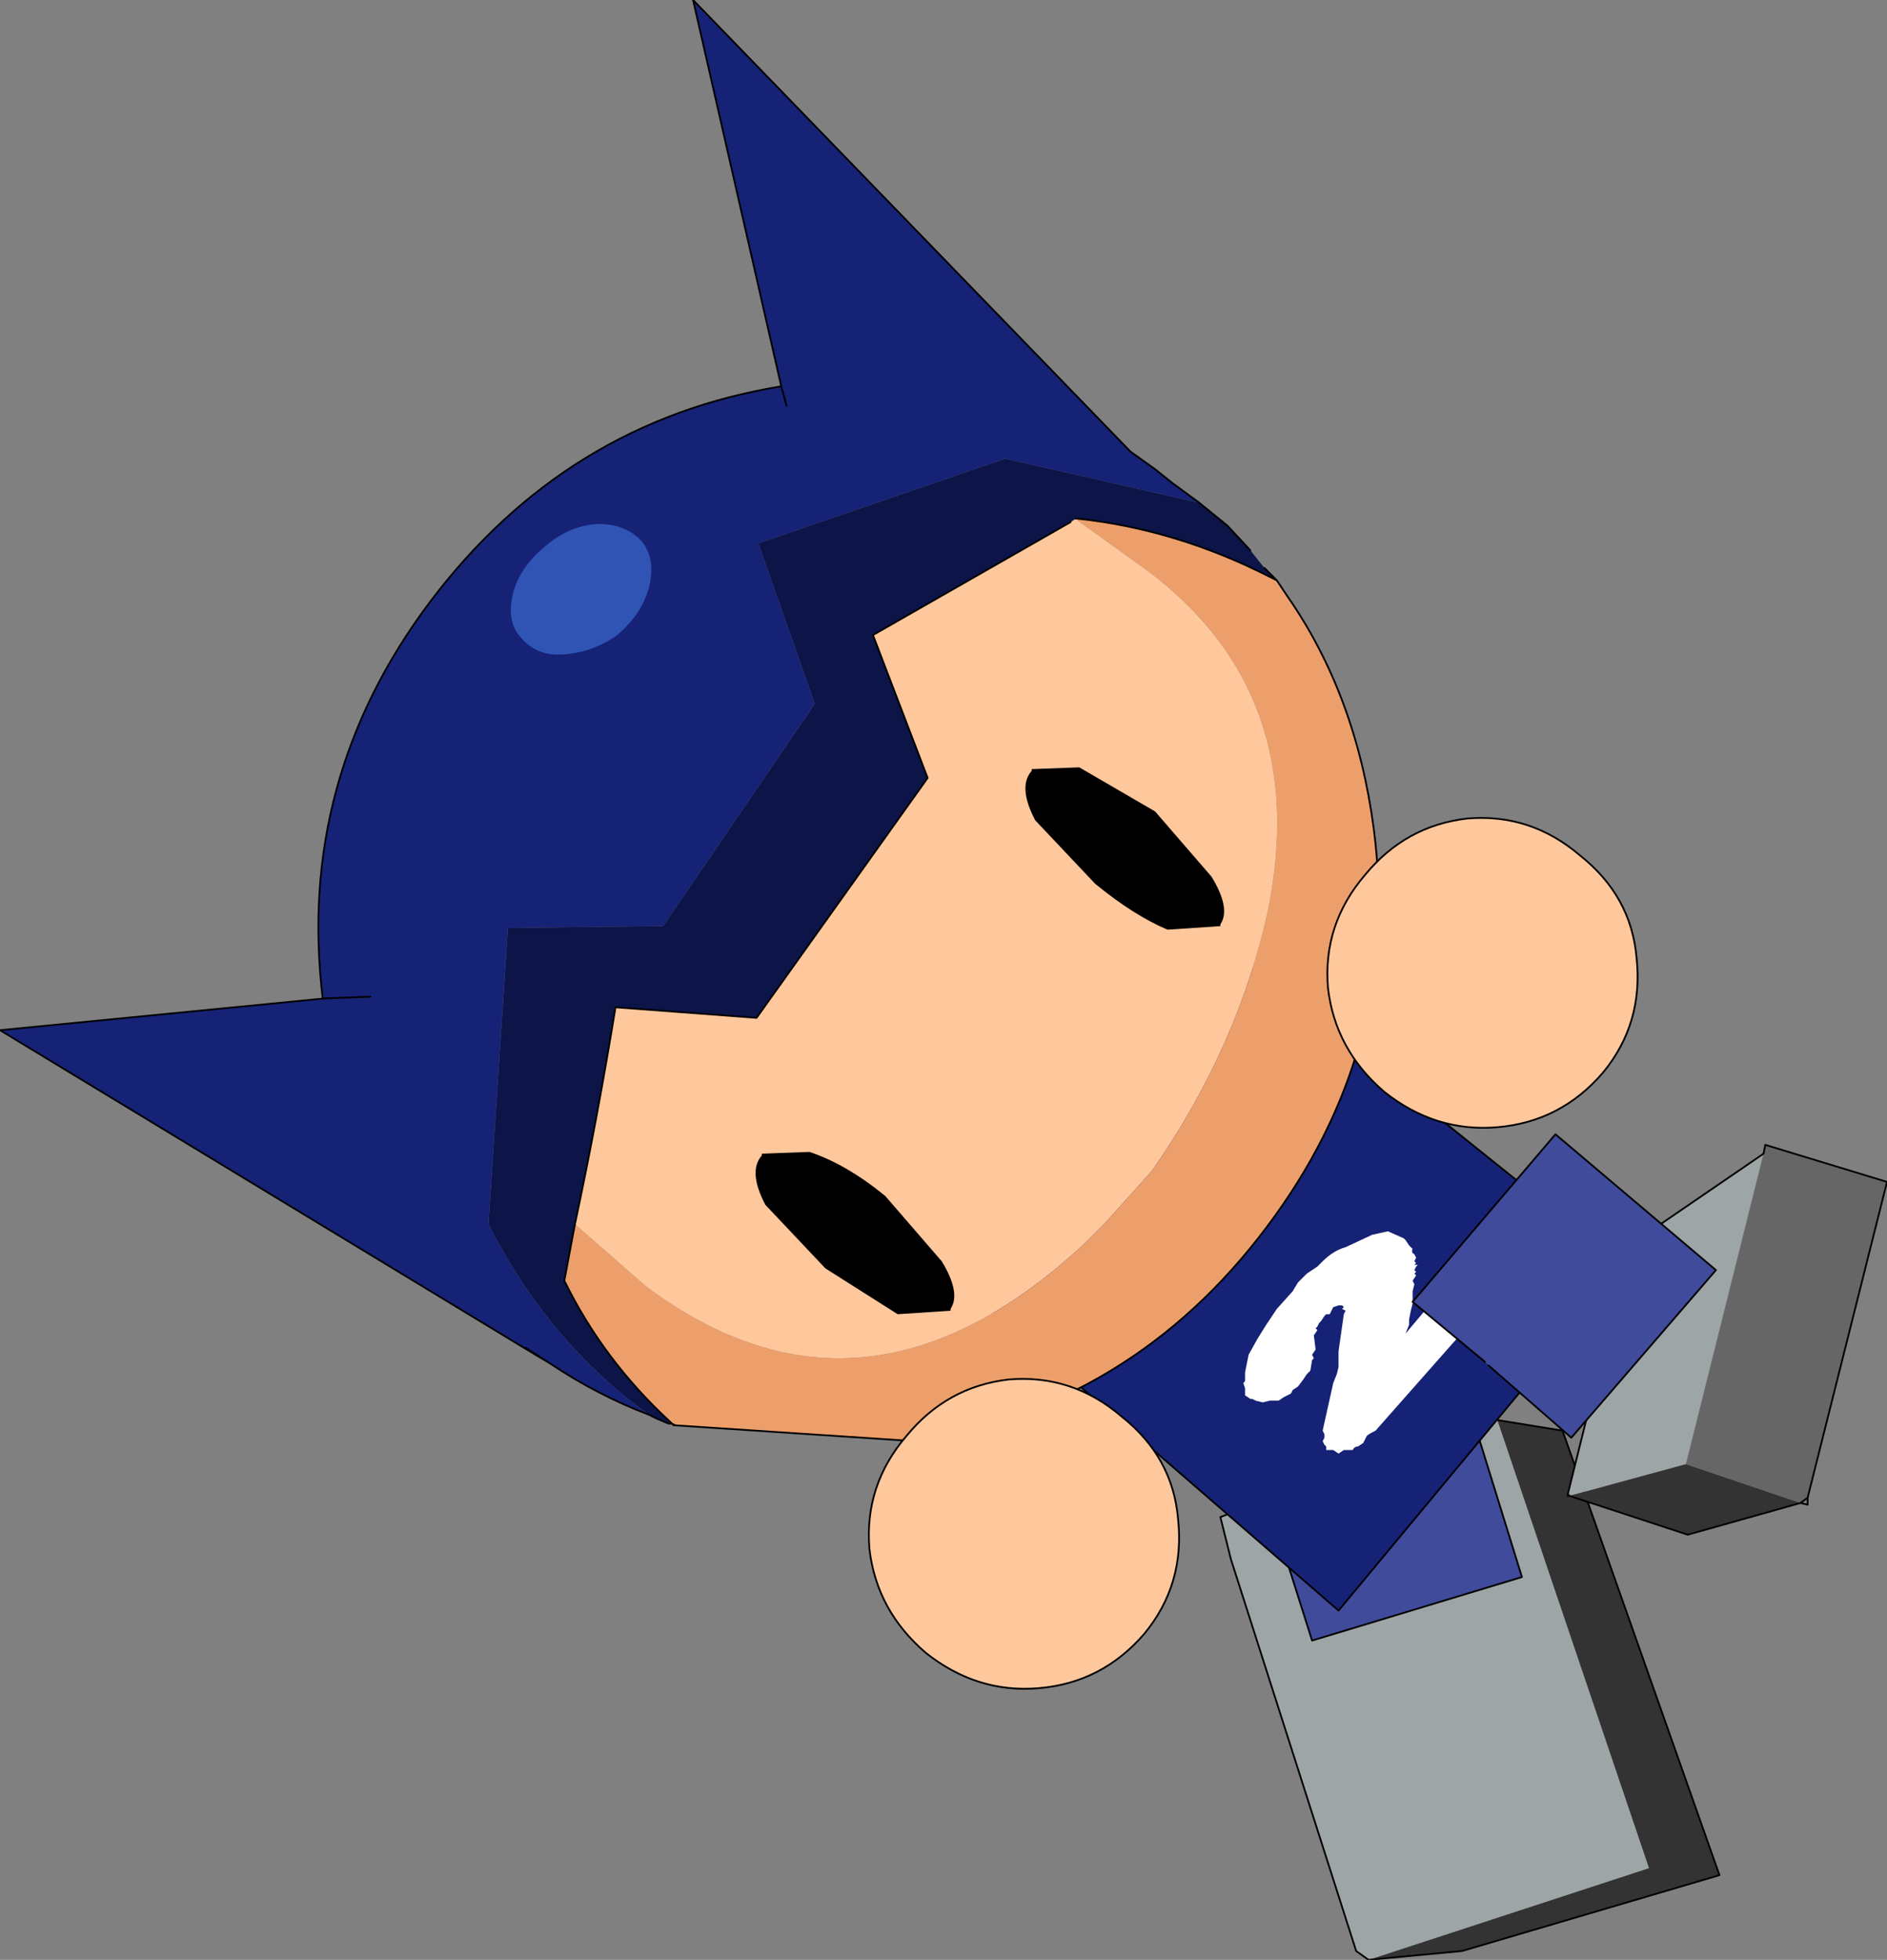 <?xml version="1.0" encoding="UTF-8" standalone="no"?>
<svg xmlns:xlink="http://www.w3.org/1999/xlink" height="55.55px" width="53.5px" xmlns="http://www.w3.org/2000/svg">
  <rect width="100%" height="100%" fill="#808080" stroke="none"/>
  <g transform="matrix(1.0, 0.0, 0.0, 1.0, 36.4, 38.55)">
    <path d="M6.05 1.7 L7.9 2.0 12.35 14.6 5.05 16.75 2.4 17.0 10.35 14.4 6.05 1.7" fill="#333333" fill-rule="evenodd" stroke="none"/>
    <path d="M2.4 17.0 L2.05 16.75 -1.5 5.65 -1.8 4.45 5.0 1.85 6.05 1.7 10.35 14.4 2.4 17.0" fill="#9da5a6" fill-rule="evenodd" stroke="none"/>
    <path d="M6.05 1.7 L7.9 2.0 12.35 14.6 5.05 16.75 2.4 17.0 2.05 16.75 -1.5 5.65 -1.8 4.45 5.0 1.85 6.05 1.7 Z" fill="none" stroke="#000000" stroke-linecap="round" stroke-linejoin="round" stroke-width="0.05"/>
    <path d="M-0.15 4.95 L-0.15 4.8 -0.9 2.25 5.0 0.5 6.75 6.15 0.8 7.95 -0.15 4.95" fill="#404b9b" fill-rule="evenodd" stroke="none"/>
    <path d="M-0.15 4.8 L-0.9 2.25 5.0 0.5 6.75 6.15 0.8 7.95 -0.15 4.95" fill="none" stroke="#000000" stroke-linecap="round" stroke-linejoin="round" stroke-width="0.05"/>
    <path d="M-4.2 -7.7 L-1.2 -11.35 9.65 -2.65 1.55 7.1 -8.95 -2.0 -4.65 -7.15 -4.2 -7.7" fill="#162276" fill-rule="evenodd" stroke="none"/>
    <path d="M-4.2 -7.7 L-1.2 -11.35 9.65 -2.65 1.55 7.1 -8.95 -2.0 -4.65 -7.15" fill="none" stroke="#000000" stroke-linecap="round" stroke-linejoin="round" stroke-width="0.05"/>
    <path d="M3.55 -3.25 L3.65 -3.15 Q3.6 -3.05 3.7 -3.0 L3.75 -2.9 3.7 -2.8 3.75 -2.75 3.7 -2.7 3.8 -2.7 3.75 -2.65 3.7 -2.55 3.75 -2.5 3.7 -2.45 3.75 -2.4 3.65 -2.25 3.7 -2.15 3.65 -1.95 3.65 -1.8 3.65 -1.6 3.6 -1.4 3.55 -1.15 3.55 -1.0 3.45 -0.75 4.25 -1.7 4.55 -1.95 4.95 -2.15 5.25 -2.25 5.55 -2.2 5.65 -2.0 5.65 -1.7 5.6 -1.35 5.25 -1.0 2.6 2.0 Q2.4 2.1 2.35 2.15 L2.25 2.35 2.1 2.45 Q2.0 2.45 1.95 2.55 L1.7 2.55 1.55 2.65 1.4 2.55 1.3 2.55 1.2 2.55 1.2 2.45 1.15 2.4 1.1 2.3 1.15 2.2 1.15 2.1 1.1 2.0 1.4 0.65 1.5 0.4 1.55 0.2 1.55 0.05 1.55 -0.25 1.7 -1.3 1.75 -1.4 Q1.65 -1.45 1.65 -1.45 L1.7 -1.5 1.65 -1.55 1.55 -1.55 1.4 -1.5 1.35 -1.4 1.3 -1.3 1.2 -1.3 1.15 -1.25 1.05 -1.1 1.0 -1.05 0.95 -0.95 0.9 -0.9 0.95 -0.85 0.85 -0.7 0.9 -0.3 0.8 -0.15 0.85 -0.05 0.8 0.0 0.75 0.3 0.65 0.4 0.55 0.55 0.4 0.75 0.25 0.85 0.2 0.95 0.0 1.05 -0.15 1.15 -0.4 1.15 -0.6 1.2 -0.8 1.15 -0.9 1.1 -0.95 1.1 -1.1 1.0 -1.1 0.9 -1.1 0.8 -1.15 0.65 -1.1 0.6 -1.1 0.5 -1.1 0.35 -1.05 0.1 -1.0 -0.15 -0.75 -0.6 -0.5 -1.0 -0.2 -1.45 0.25 -1.95 0.4 -2.2 0.65 -2.45 0.95 -2.65 1.1 -2.8 Q1.4 -3.1 1.75 -3.2 L2.5 -3.55 2.95 -3.65 3.4 -3.45 3.45 -3.4 3.55 -3.25" fill="#ffffff" fill-rule="evenodd" stroke="none"/>
    <path d="M8.05 3.8 L9.8 -3.25 13.6 -5.85 11.4 2.95 8.1 3.85 8.05 3.8" fill="#9da5a6" fill-rule="evenodd" stroke="none"/>
    <path d="M14.65 4.05 L11.45 4.95 8.1 3.85 11.4 2.95 14.65 4.05" fill="#333333" fill-rule="evenodd" stroke="none"/>
    <path d="M13.6 -5.85 L13.65 -6.1 17.1 -5.05 14.85 3.9 14.65 4.05 11.4 2.95 13.6 -5.85" fill="#666666" fill-rule="evenodd" stroke="none"/>
    <path d="M8.05 3.8 L9.8 -3.25 13.6 -5.85 13.65 -6.1 17.1 -5.05 14.85 3.9 14.85 4.1 14.65 4.05 11.45 4.95 8.1 3.85 8.05 3.85 8.05 3.8 8.1 3.85 M14.65 4.05 L14.85 3.9" fill="none" stroke="#000000" stroke-linecap="round" stroke-linejoin="round" stroke-width="0.05"/>
    <path d="M5.8 0.15 L5.7 0.05 3.65 -1.65 7.7 -6.4 12.25 -2.55 8.15 2.2 5.8 0.15" fill="#404b9b" fill-rule="evenodd" stroke="none"/>
    <path d="M5.7 0.05 L3.65 -1.65 7.7 -6.4 12.25 -2.55 8.15 2.2 5.8 0.15" fill="none" stroke="#000000" stroke-linecap="round" stroke-linejoin="round" stroke-width="0.05"/>
    <path d="M-17.35 1.8 L-17.45 1.8 -17.4 1.75 -17.35 1.8 -17.3 1.85 -17.35 1.8 M-20.1 -3.85 Q-19.45 -6.9 -18.95 -10.0 L-14.95 -9.7 -10.1 -16.5 -11.65 -20.55 -6.05 -23.75 -5.9 -23.85 -5.85 -23.85 -5.85 -23.8 -3.9 -22.4 Q0.8 -18.9 -0.45 -12.75 -1.3 -8.85 -3.75 -5.35 L-5.1 -3.85 -5.6 -3.35 Q-11.9 2.55 -18.1 -2.1 L-20.1 -3.85" fill="#ffc79c" fill-rule="evenodd" stroke="none"/>
    <path d="M-0.2 -22.1 L0.1 -21.65 Q2.05 -18.85 2.55 -15.05 3.35 -8.85 -0.5 -3.75 -4.3 1.3 -10.45 2.3 L-17.25 1.85 -17.35 1.8 -17.4 1.75 Q-19.3 0.0 -20.4 -2.25 L-20.1 -3.85 -18.1 -2.1 Q-11.9 2.55 -5.6 -3.35 L-5.1 -3.85 -3.75 -5.35 Q-1.3 -8.85 -0.45 -12.75 0.8 -18.9 -3.9 -22.4 L-5.85 -23.8 -5.85 -23.85 Q-3.05 -23.55 -0.4 -22.2 L-0.2 -22.1 M-17.3 1.85 L-17.35 1.8 -17.3 1.85 -17.25 1.85 -17.3 1.85" fill="#ed9f6b" fill-rule="evenodd" stroke="none"/>
    <path d="M-21.55 -0.35 L-36.4 -9.35 -27.2 -10.25 -27.25 -10.25 Q-28.0 -16.45 -24.2 -21.5 -20.35 -26.6 -14.25 -27.6 L-16.75 -38.55 -4.35 -25.75 -3.65 -25.25 -3.15 -24.85 -2.4 -24.3 -7.9 -25.55 -14.9 -23.15 -13.3 -18.6 -17.6 -12.3 -22.0 -12.25 -22.55 -3.85 Q-20.85 -0.5 -18.0 1.55 -19.45 1.0 -20.8 0.1 L-21.5 -0.35 -21.55 -0.35 M-14.25 -27.6 L-14.1 -27.05 -14.25 -27.6 M-25.9 -10.3 L-27.2 -10.25 -25.9 -10.3" fill="#162276" fill-rule="evenodd" stroke="none"/>
    <path d="M-2.4 -24.3 L-1.6 -23.65 -0.95 -22.95 -0.55 -22.45 -0.2 -22.1 -0.4 -22.2 Q-3.05 -23.55 -5.85 -23.85 L-5.9 -23.85 -6.05 -23.75 -11.65 -20.55 -10.1 -16.5 -14.95 -9.7 -18.95 -10.0 Q-19.45 -6.9 -20.1 -3.85 L-20.4 -2.25 Q-19.3 0.0 -17.4 1.75 L-17.45 1.8 -17.8 1.65 -18.0 1.55 Q-20.85 -0.5 -22.55 -3.85 L-22.0 -12.25 -17.6 -12.3 -13.3 -18.6 -14.9 -23.15 -7.9 -25.55 -2.4 -24.3" fill="#0d1448" fill-rule="evenodd" stroke="none"/>
    <path d="M-21.55 -0.35 L-36.4 -9.35 -27.2 -10.25 -27.25 -10.25 Q-28.0 -16.45 -24.2 -21.5 -20.35 -26.6 -14.25 -27.6 L-16.75 -38.55 -4.35 -25.75 -3.65 -25.25 -3.15 -24.85 -2.4 -24.3 -1.6 -23.65 -0.95 -22.95 M-0.55 -22.45 L-0.2 -22.1 0.1 -21.65 Q2.05 -18.85 2.55 -15.05 3.35 -8.85 -0.5 -3.75 -4.3 1.3 -10.45 2.3 L-17.25 1.85 -17.35 1.8 -17.45 1.8 -17.8 1.65 -18.0 1.55 Q-19.45 1.0 -20.8 0.1 L-21.55 -0.35 M-21.5 -0.35 L-20.8 0.1 M-27.2 -10.25 L-25.9 -10.3 M-14.1 -27.05 L-14.25 -27.6 M-20.1 -3.85 Q-19.45 -6.9 -18.95 -10.0 L-14.95 -9.7 -10.1 -16.5 -11.65 -20.55 -6.05 -23.75 M-5.9 -23.85 L-5.85 -23.85 Q-3.05 -23.55 -0.4 -22.2 L-0.2 -22.1 M-20.1 -3.85 L-20.4 -2.25 Q-19.3 0.0 -17.4 1.75 L-17.35 1.8 -17.3 1.85 -17.25 1.85" fill="none" stroke="#000000" stroke-linecap="round" stroke-linejoin="round" stroke-width="0.05"/>
    <path d="M-9.7 -2.8 Q-9.15 -1.9 -9.45 -1.45 L-9.45 -1.4 -10.95 -1.3 -13.0 -2.6 -14.7 -4.4 Q-15.2 -5.35 -14.8 -5.8 L-14.8 -5.85 -13.45 -5.9 Q-12.4 -5.55 -11.3 -4.65 L-9.7 -2.8" fill="#000000" fill-rule="evenodd" stroke="none"/>
    <path d="M-2.05 -13.7 Q-1.5 -12.8 -1.8 -12.35 L-1.8 -12.3 -3.3 -12.2 Q-4.25 -12.6 -5.35 -13.5 L-7.05 -15.3 Q-7.55 -16.25 -7.15 -16.7 L-7.15 -16.75 -5.8 -16.8 -3.65 -15.55 -2.05 -13.7" fill="#000000" fill-rule="evenodd" stroke="none"/>
    <path d="M-19.45 -23.7 Q-18.65 -23.7 -18.2 -23.2 -17.8 -22.7 -18.0 -21.9 -18.2 -21.15 -18.9 -20.55 -19.6 -20.05 -20.45 -20.0 -21.2 -19.95 -21.65 -20.5 -22.05 -20.95 -21.85 -21.75 -21.65 -22.5 -20.9 -23.1 -20.25 -23.65 -19.45 -23.7" fill="#3054b4" fill-rule="evenodd" stroke="none"/>
    <path d="M-3.0 4.5 Q-2.8 6.35 -3.95 7.75 -5.15 9.15 -6.95 9.3 -8.7 9.45 -10.15 8.3 -11.55 7.1 -11.75 5.35 -11.9 3.55 -10.7 2.15 -9.55 0.75 -7.8 0.55 -6.0 0.4 -4.6 1.6 -3.15 2.75 -3.0 4.5" fill="#ffc79c" fill-rule="evenodd" stroke="none"/>
    <path d="M-3.0 4.5 Q-2.8 6.35 -3.95 7.75 -5.15 9.15 -6.95 9.3 -8.7 9.45 -10.15 8.3 -11.55 7.1 -11.75 5.35 -11.9 3.55 -10.7 2.15 -9.55 0.75 -7.8 0.55 -6.0 0.4 -4.6 1.6 -3.15 2.75 -3.0 4.5 Z" fill="none" stroke="#000000" stroke-linecap="round" stroke-linejoin="round" stroke-width="0.05"/>
    <path d="M10.0 -11.4 Q10.2 -9.55 9.05 -8.15 7.85 -6.75 6.05 -6.6 4.3 -6.45 2.85 -7.6 1.45 -8.8 1.25 -10.55 1.1 -12.35 2.3 -13.75 3.45 -15.15 5.2 -15.35 7.0 -15.5 8.4 -14.3 9.85 -13.15 10.0 -11.4" fill="#ffc79c" fill-rule="evenodd" stroke="none"/>
    <path d="M10.0 -11.4 Q10.2 -9.55 9.05 -8.15 7.85 -6.75 6.05 -6.6 4.3 -6.45 2.85 -7.6 1.45 -8.8 1.25 -10.55 1.1 -12.35 2.3 -13.75 3.45 -15.15 5.2 -15.35 7.0 -15.5 8.4 -14.3 9.85 -13.15 10.0 -11.4 Z" fill="none" stroke="#000000" stroke-linecap="round" stroke-linejoin="round" stroke-width="0.05"/>
  </g>
</svg>
